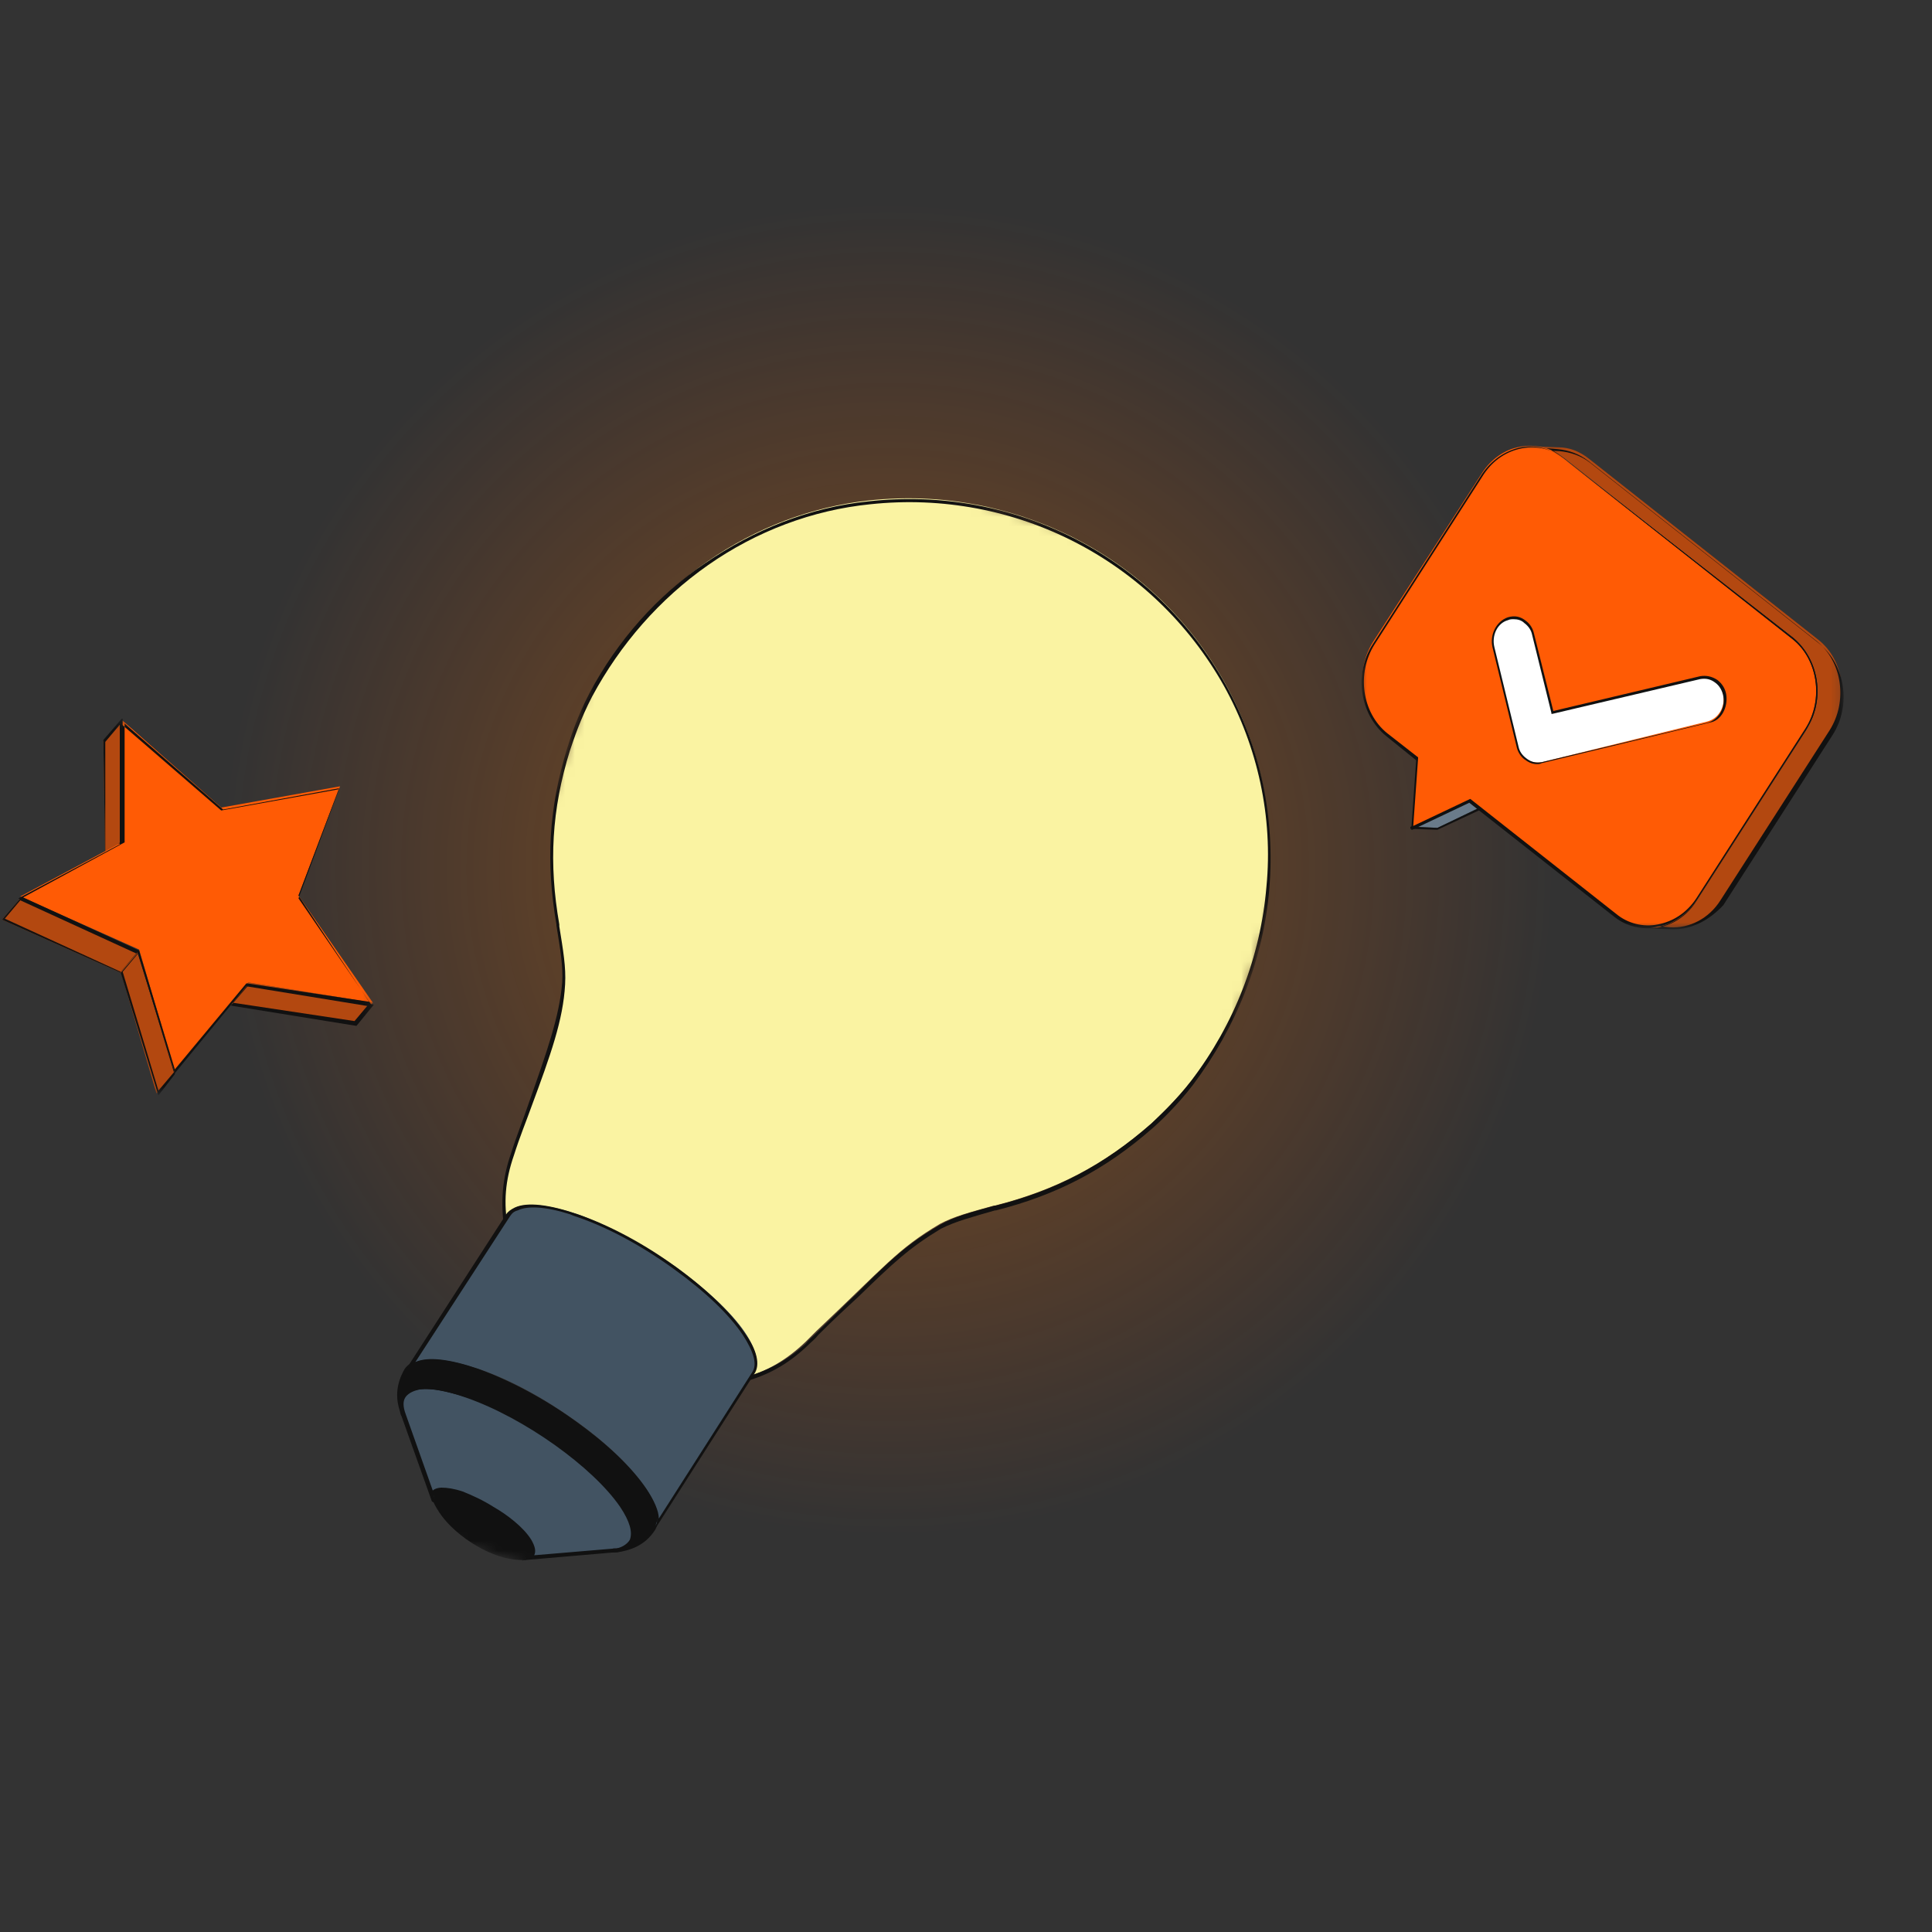<svg width="200" height="200" viewBox="0 0 200 200" fill="none" xmlns="http://www.w3.org/2000/svg">
<rect x="0" y="0" width="200" height="200" fill="#333333" stroke="none"/>
<path d="M91.9 159C130.008 159 160.9 128.108 160.9 90C160.9 51.892 130.008 21 91.9 21C53.792 21 22.9 51.892 22.9 90C22.9 128.108 53.792 159 91.9 159Z" fill="url(#paint0_radial_801_7647)" fill-opacity="0.4"/>
<mask id="mask0_801_7647" style="mask-type:luminance" maskUnits="userSpaceOnUse" x="33" y="41" width="109" height="138">
<path d="M69.851 41.938L33.907 155.488L105.126 178.032L141.07 64.482L69.851 41.938Z" fill="white"/>
</mask>
<g mask="url(#mask0_801_7647)">
<path d="M53 119.5C55.9 111.1 58 106.5 58.3 101.8C58.4 100 58.1 98.4 57.7 95.8C57.7 95.7 57.7 95.7 57.7 95.6C56.6 89.3 56.9 83.7 58.8 77.5C59.3 76.1 59.9 74.1 61.1 71.8C67 60.7 77.9 53.1 90 51.8C105 50.2 119.5 57.6 126.8 70.7C134.1 83.8 132.6 99.8 123.4 111.8C121.9 113.7 120.2 115.4 119.2 116.3C114.3 120.6 109.3 123.2 103 124.8H102.9C100.4 125.5 98.8 125.9 97.3 126.7C92.9 129.3 91.6 131.1 84.5 137.8C84.1 138.2 83.8 138.5 83.4 138.9C81.4 140.8 79.4 142 76.7 142.7C76.7 142.7 76.7 142.7 76.6 142.7C75.3 143 73.3 142.8 70.7 141.8C64.2 139.5 56.5 134 53.5 129.5C52.8 128.5 52.5 127.7 52.3 127C51.9 124.5 52.1 122.1 53 119.5Z" fill="#FAF3A2"/>
<path d="M71.5 142.5C73.7 143.2 75.5 143.4 76.7 143.1H76.8C79.5 142.4 81.6 141.2 83.6 139.3C84 138.9 84.4 138.6 84.7 138.2C86.3 136.6 87.6 135.4 88.8 134.3C92.5 130.7 94.1 129.2 97.4 127.2C99 126.4 100.6 126 103 125.3C103 125.3 103 125.3 103.1 125.3C109.4 123.7 114.4 121.1 119.3 116.8C120 116.2 121.9 114.4 123.5 112.3C128 106.3 130.8 99.3 131.4 92C132 84.6 130.5 77.4 126.9 70.9C119.6 57.7 105.1 50.2 89.9 51.9C83.9 52.5 78.1 54.8 73 58.3C68.1 61.6 63.9 66.3 61 71.8C59.8 74.1 59.1 76.2 58.7 77.5C56.8 83.7 56.5 89.3 57.6 95.7V95.8C58 98.3 58.3 100 58.2 101.7C57.9 105.3 56.6 108.9 54.7 114.3C54.2 115.8 53.5 117.5 52.9 119.4C52 122 51.8 124.4 52.2 127.2V127.3C52.3 128 52.7 128.9 53.4 129.8C56.4 134.3 64.2 139.8 70.7 142.1C71 142.3 71.2 142.4 71.5 142.5ZM76.6 142.7C75.3 143 73.3 142.7 70.8 141.8C64.4 139.5 56.7 134.1 53.7 129.6C53.1 128.7 52.7 127.8 52.6 127.2C52.1 124.5 52.3 122.2 53.2 119.6C53.8 117.7 54.5 116 55 114.6C57 109.2 58.3 105.6 58.5 101.9C58.6 100.1 58.3 98.4 57.9 95.9V95.7C56.8 89.4 57.1 83.8 59 77.7C59.4 76.5 60.1 74.4 61.3 72.1C64.2 66.7 68.3 62 73.3 58.5C78.3 55 84.1 52.8 90.1 52.2C105.1 50.6 119.4 58 126.7 71C130.2 77.3 131.8 84.6 131.1 91.8C130.5 99 127.8 106 123.3 111.9C121.7 114 119.9 115.6 119.2 116.3C114.3 120.6 109.4 123.2 103.1 124.8H103C100.5 125.5 98.9 125.9 97.3 126.8C93.9 128.8 92.3 130.3 88.6 134C87.5 135 86.4 136.2 84.9 137.6L84.5 138C84.1 138.4 83.7 138.7 83.4 139.1C81.4 140.9 79.4 142 76.6 142.7ZM47.8 154.4C50.4 155.3 53.5 157.5 54.7 159.3C55.5 160.5 55.3 161.2 54.3 161.3C51.3 161.5 47.2 158.9 45.5 156.5C45.1 155.9 45 155.5 44.9 155.3C44.5 154 45.6 153.6 47.8 154.4Z" fill="#111111"/>
<path d="M51.7 161.1C52.6 161.4 53.5 161.5 54.3 161.5C54.9 161.4 55.2 161.2 55.3 160.9C55.5 160.5 55.4 159.9 54.9 159.2C53.7 157.4 50.5 155.1 47.9 154.2C46.4 153.7 45.4 153.7 44.9 154.1C44.7 154.3 44.5 154.6 44.8 155.3C44.9 155.6 45.1 156 45.5 156.6C46.7 158.4 49.2 160.3 51.7 161.1ZM47.7 154.6C50.3 155.5 53.3 157.7 54.5 159.4C54.9 160 55 160.5 54.9 160.8C54.8 161 54.5 161.1 54.2 161.1C51.2 161.3 47.3 158.7 45.6 156.4C45.2 155.8 45.1 155.4 45 155.2C44.9 154.8 44.9 154.6 45.1 154.4C45.5 154 46.5 154.1 47.7 154.6Z" fill="#111111"/>
<path d="M43.7 143.6C44.9 143.5 46.5 143.8 48.5 144.5C50.8 145.3 53.4 146.6 55.7 148.1C59.4 150.4 62.7 153.3 64.5 155.9C66.4 158.6 65.9 160.3 63.6 160.5L54.4 161.3C55.4 161.2 55.3 160.4 54.8 159.5C54.1 158.4 52.6 157.2 51 156.1C50 155.5 48.9 154.9 47.9 154.5C47 154.2 46.3 154.1 45.8 154.1C45 154.2 44.7 154.4 45 155.2L41.9 146.5C41.2 144.8 41.9 143.8 43.7 143.6Z" fill="#425362"/>
<path d="M54.3 161.5L63.6 160.7C64.6 160.6 65.4 160.2 65.7 159.6C66.1 158.7 65.8 157.4 64.7 155.8C63 153.3 59.7 150.4 55.9 148C53.4 146.4 50.9 145.2 48.6 144.4C46.6 143.7 44.9 143.4 43.7 143.5C42.7 143.6 42.1 143.9 41.7 144.5C41.3 145 41.3 145.8 41.6 146.7L44.7 155.4L44.8 155.5H44.9L45 155.4V155.3C44.9 155 44.9 154.8 45 154.7C45.1 154.6 45.3 154.5 45.7 154.5C46.2 154.5 46.9 154.6 47.7 154.9C48.7 155.2 49.7 155.8 50.8 156.4C52.1 157.2 53.8 158.5 54.5 159.7C54.8 160.3 54.9 160.7 54.8 161C54.7 161.1 54.5 161.2 54.3 161.3C54.3 161.3 54.2 161.3 54.2 161.4L54.1 161.5V161.6C54.2 161.4 54.2 161.5 54.3 161.5ZM47.8 144.5C48 144.6 48.3 144.6 48.5 144.7C50.8 145.5 53.2 146.7 55.7 148.3C59.5 150.7 62.8 153.6 64.4 156C65.4 157.5 65.7 158.6 65.4 159.4C65.1 160.1 64.3 160.3 63.6 160.3L55.3 161C55.5 160.6 55.4 160.1 55 159.4C54.2 158.1 52.5 156.8 51.1 156C50 155.3 48.9 154.8 47.9 154.4C47 154.1 46.3 154 45.7 154C45.4 154 45 154.1 44.8 154.3L42 146.4C41.7 145.6 41.7 145 42 144.6C42.3 144.2 42.9 143.9 43.7 143.8C44.7 143.7 46.1 144 47.8 144.5Z" fill="#111111"/>
<path d="M63.5 160.5C64.7 160.4 66.4 160 67.7 158.2C68.2 157.4 68 156 66.7 154.2C63.7 149.7 55.9 144.2 49.4 141.9C45.5 140.5 43 140.6 42.2 141.9C41.1 143.7 41.4 145.4 41.8 146.6C40.8 143.8 43.4 142.9 48.5 144.7C54.5 146.8 61.7 151.9 64.5 156.1C66.3 158.6 65.8 160.3 63.5 160.5Z" fill="#111111"/>
<path d="M63.5 160.7C63.7 160.7 63.8 160.7 63.9 160.7C65.1 160.5 66.7 160.1 67.8 158.4C68.4 157.4 68.1 156 66.8 154.1C63.7 149.6 55.9 144 49.4 141.7C45.5 140.3 42.8 140.4 41.9 141.7C40.9 143.4 41 144.9 41.4 146.1C41.4 146.2 41.5 146.4 41.5 146.5L41.6 146.6H41.7L41.8 146.5V146.4C41.8 146.3 41.7 146.1 41.7 146C41.5 145.3 41.6 144.8 42 144.4C42.9 143.5 45.2 143.6 48.3 144.7C54.3 146.8 61.4 151.9 64.2 156C65.2 157.5 65.5 158.6 65.2 159.4C64.9 159.9 64.3 160.2 63.8 160.3C63.7 160.3 63.6 160.3 63.5 160.3C63.5 160.3 63.4 160.3 63.4 160.4L63.3 160.5V160.6C63.4 160.6 63.4 160.7 63.5 160.7ZM48.6 141.8C48.8 141.9 49.1 142 49.4 142.1C55.9 144.4 63.6 149.9 66.6 154.3C67.7 156 68.1 157.3 67.6 158.1C67 159 66.3 159.5 65.6 159.8C65.7 159.7 65.7 159.6 65.8 159.5C66.2 158.6 65.9 157.3 64.8 155.7C62 151.5 54.8 146.4 48.7 144.3C45.4 143.1 43 143.1 42 144.1C41.9 144.2 41.8 144.3 41.7 144.4C41.7 143.6 41.9 142.8 42.4 141.9C43 140.8 45.4 140.8 48.6 141.8Z" fill="#111111"/>
<path d="M52.6 125.7C52.8 125.4 53.1 125.2 53.4 125C54.6 124.5 56.8 124.7 59.8 125.7C63.1 126.9 66.7 128.9 69.9 131.1C72.9 133.3 75.6 135.7 77.1 137.9C78.3 139.7 78.6 141.1 78.1 141.9L67.8 158C68.3 157.2 68.1 155.8 66.8 154C65.3 151.8 62.7 149.3 59.6 147.1C56.4 144.8 52.8 142.8 49.5 141.7C46.5 140.7 44.3 140.5 43.1 141C42.7 141.2 42.4 141.4 42.3 141.7L52.6 125.7Z" fill="#425362"/>
<path d="M67.6 158.4C67.7 158.4 67.8 158.4 67.8 158.3L78.1 142.2C78.7 141.3 78.4 139.8 77.1 138C75.7 135.9 73.1 133.4 69.9 131.1C66.6 128.7 63 126.8 59.8 125.7C56.9 124.7 54.6 124.4 53.3 125C52.9 125.2 52.6 125.4 52.4 125.7L42 141.8C42 141.8 42 141.8 42 141.9V142C42 142 42 142 42 142.1C42 142.1 42 142.1 42.1 142.2C42.1 142.2 42.1 142.2 42.2 142.2H42.3C42.3 142.2 42.3 142.2 42.4 142.2C42.4 142.2 42.4 142.2 42.5 142.1C42.7 141.8 42.9 141.6 43.3 141.5C44.5 141 46.8 141.2 49.6 142.2C52.8 143.3 56.4 145.2 59.7 147.6C62.9 149.9 65.4 152.3 66.8 154.4C67.9 156.1 68.3 157.4 67.8 158.2V158.3V158.4C67.5 158.3 67.5 158.3 67.6 158.4ZM59 125.7C59.2 125.8 59.5 125.9 59.8 126C63 127.1 66.5 129 69.8 131.4C73 133.7 75.5 136.1 76.9 138.2C78 139.9 78.4 141.2 77.9 142L68.2 157.2C68.2 156.4 67.7 155.3 66.9 154.1C65.4 151.9 62.9 149.5 59.7 147.2C56.4 144.8 52.8 142.9 49.5 141.7C46.6 140.7 44.3 140.4 43 141L52.8 125.9C53 125.6 53.2 125.4 53.6 125.3C54.6 124.8 56.5 124.9 59 125.7Z" fill="#111111"/>
</g>
<mask id="mask1_801_7647" style="mask-type:luminance" maskUnits="userSpaceOnUse" x="0" y="74" width="39" height="40">
<path d="M38.8 74.4H0V113.3H38.8V74.4Z" fill="white"/>
</mask>
<g mask="url(#mask1_801_7647)">
<path d="M12.7 87.2L10.9 89.3L10.7 76.7L12.6 74.5L12.7 87.2Z" fill="#B34810"/>
<path d="M10.9 89.4C10.7 89.4 10.7 89.4 10.9 89.4L10.7 76.7C10.7 76.7 10.7 76.7 10.7 76.6L12.6 74.4C12.6 74.4 12.6 74.4 12.7 74.4C12.7 74.4 12.7 74.4 12.7 74.5L12.8 87.1C12.8 87.1 12.8 87.1 12.8 87.2L10.9 89.4ZM10.9 76.8V89L12.5 87.1V74.9L10.9 76.8Z" fill="#111111"/>
<path d="M38.6 103.8L36.7 106L23.8 103.9L25.7 101.7L38.6 103.8Z" fill="#B34810"/>
<path d="M36.9 106.2L23.9 104.1L25.8 101.9L38.7 104L36.9 106.2ZM24.1 103.8L36.7 105.7L38.3 103.8L25.7 101.9L24.1 103.8Z" fill="#111111"/>
<path d="M14.4 98.5L12.5 100.7L0.2 95.2L2.1 93L14.4 98.5Z" fill="#B34810"/>
<path d="M12.5 100.7L0.2 95.2L2.1 93C2.1 93 2.1 93 2.2 93L14.5 98.5L12.5 100.7C12.7 100.7 12.7 100.7 12.5 100.7ZM0.5 95.1L12.5 100.6L14.1 98.7L2.1 93.2L0.5 95.1Z" fill="#111111"/>
<path d="M18.1 111L16.2 113.2L12.5 100.6L14.4 98.4L18.1 111Z" fill="#B34810"/>
<path d="M16.4 113.4C16.2 113.4 16.2 113.4 16.4 113.4C16.2 113.2 16.2 113.2 16.4 113.4L12.5 100.7L14.4 98.5L18.1 111.1V111.2L16.4 113.4ZM12.7 100.6L16.4 112.9L18 111L14.3 98.7L12.7 100.6Z" fill="#111111"/>
<path d="M12.7 74.6L22.9 83.6L35.2 81.4L30.9 92.7L38.6 103.8L25.7 101.7L18.1 110.9L14.4 98.3L2.1 92.8L12.6 87.2L12.7 74.6Z" fill="#FF5B05"/>
<path d="M18.1 111.1L14.2 98.5L1.9 93L12.4 87.4V74.9C12.4 74.9 12.4 74.9 12.5 74.9L22.9 83.9L35.1 81.7L30.9 93L38.5 104.1C38.5 104.1 38.5 104.1 38.5 104.2C38.5 104.2 38.5 104.2 38.4 104.2L25.5 102.1L18.1 111.1C18.3 111.1 18.3 111.1 18.1 111.1ZM2.4 92.9L14.4 98.4L18.1 110.7L25.5 101.8H25.6L38.2 103.7L30.9 92.7L35.1 81.6L23.1 83.8L12.9 74.9V87.2L2.4 92.9Z" fill="#111111"/>
</g>
<mask id="mask2_801_7647" style="mask-type:luminance" maskUnits="userSpaceOnUse" x="140" y="46" width="51" height="51">
<path d="M190.8 46H140.9V96.2H190.8V46Z" fill="white"/>
</mask>
<g mask="url(#mask2_801_7647)">
<path d="M152.2 82.8L154.8 82.9L148.8 85.7L146.2 85.6L152.2 82.8Z" fill="#6A7B8A"/>
<path d="M148.8 85.9L146.1 85.8C146.1 85.8 146.1 85.8 146 85.8C146 85.8 146 85.8 146 85.7C146 85.7 146 85.7 146 85.6L152 82.8C152 82.8 152 82.8 152.1 82.8L154.7 82.9C154.7 82.9 154.7 82.9 154.8 82.9C154.8 82.9 154.8 82.9 154.8 83C154.8 83 154.8 83 154.8 83.1L148.8 85.9C148.9 85.9 148.9 85.9 148.8 85.9ZM146.6 85.6L148.8 85.7L154.4 83L152.2 82.9L146.6 85.6Z" fill="#111111"/>
<path d="M188.2 66.2L164.5 47.5C163.5 46.7 162.4 46.3 161.3 46.3L158.7 46.2C159.8 46.3 160.9 46.7 161.9 47.4L185.6 66.1C188.3 68.2 188.9 72.4 187 75.5L175.6 93.1C174.3 95.1 172.3 96.1 170.3 96L172.9 96.1C174.9 96.2 176.9 95.2 178.2 93.2L189.5 75.6C191.5 72.5 190.9 68.3 188.2 66.2Z" fill="#B34810"/>
<path d="M173.3 96.2C173.2 96.2 173.1 96.2 173 96.2L170.4 96.1C172.4 96.2 174.4 95.2 175.6 93.3L186.9 75.7C188.8 72.7 188.2 68.6 185.6 66.5L161.9 47.8C161 47.1 159.9 46.7 158.8 46.6L161.4 46.7C162.6 46.8 163.7 47.2 164.6 47.9L188.3 66.6C191 68.8 191.7 73 189.7 76.1L178.4 93.7C177.1 95.1 175.3 96.2 173.3 96.2ZM171.8 95.9L172.9 96C174.9 96.1 176.9 95.1 178.1 93.2L189.4 75.6C191.3 72.6 190.7 68.5 188.1 66.4L164.4 47.7C163.5 47 162.4 46.6 161.3 46.5L160.1 46.4C160.7 46.6 161.3 46.9 161.8 47.4L185.6 66C188.3 68.2 189 72.4 187 75.5L175.7 93.1C174.7 94.6 173.4 95.6 171.8 95.9Z" fill="#111111"/>
<path d="M185.5 66.1C188.2 68.2 188.8 72.4 186.9 75.5L175.6 93.1C173.7 96.1 169.9 96.9 167.2 94.7L152.2 82.8L146.2 85.6L146.7 78.4L143.5 75.9C140.8 73.8 140.2 69.6 142.1 66.5L153.4 49C155.3 46 159.1 45.2 161.8 47.4L185.5 66.1Z" fill="#FF5B05"/>
<path d="M170.6 96.1C169.3 96.1 168.1 95.7 167.1 94.9L152.1 83.1L146.2 85.9C146.2 85.9 146.2 85.9 146.1 85.9C146.1 85.9 146.1 85.9 146.1 85.8L146.6 78.7L143.5 76.2C140.8 74 140.1 69.8 142.1 66.7L153.4 49.1C154.4 47.6 155.9 46.6 157.5 46.3C159.1 46 160.6 46.5 161.9 47.5L185.6 66C188.3 68.2 189 72.4 187 75.5L175.7 93.1C174.7 94.6 173.2 95.7 171.6 95.9C171.2 96 170.9 96.1 170.6 96.1ZM152.2 82.7L167.3 94.6C168.5 95.6 170.1 96 171.6 95.7C173.2 95.4 174.6 94.5 175.6 93L186.9 75.4C188.8 72.4 188.2 68.3 185.6 66.2L161.9 47.5C160.7 46.5 159.1 46.1 157.6 46.4C156 46.7 154.6 47.6 153.6 49.1L142.3 66.7C140.4 69.7 141 73.8 143.6 75.9L146.8 78.4V78.5L146.3 85.5L152.2 82.7C152.1 82.7 152.1 82.7 152.2 82.7Z" fill="#111111"/>
<path d="M177.6 70.5C178 70.8 178.3 71.3 178.4 71.9C178.6 73.2 177.9 74.4 176.7 74.7L159.6 78.9C159 79 158.4 78.9 157.9 78.5C157.5 78.2 157.2 77.7 157.1 77.2L154.6 67C154.3 65.7 155 64.4 156.1 64.1C156.7 63.9 157.4 64 157.9 64.4C158.3 64.7 158.6 65.1 158.7 65.7L160.7 73.8L176 70.2C176.6 70 177.2 70.2 177.6 70.5Z" fill="white"/>
<path d="M159.1 79.1C158.6 79.1 158.2 78.9 157.8 78.6C157.4 78.3 157.1 77.8 157 77.3L154.5 67C154.2 65.7 154.9 64.3 156.1 63.9C156.8 63.7 157.4 63.8 158 64.3C158.4 64.6 158.7 65.1 158.8 65.6L160.8 73.6L176 70C176.6 69.9 177.2 70 177.8 70.4C178.3 70.8 178.6 71.3 178.7 71.9C178.9 73.2 178.2 74.6 177 74.8L159.6 79C159.4 79.1 159.3 79.1 159.1 79.1ZM156.7 64.1C156.5 64.1 156.3 64.1 156.1 64.2C155 64.5 154.4 65.8 154.7 67L157.2 77.3C157.3 77.8 157.6 78.2 158 78.5C158.5 78.9 159 79 159.6 78.9L176.8 74.8C177.9 74.5 178.6 73.3 178.4 72.1C178.3 71.5 178 71 177.6 70.7C177.1 70.3 176.6 70.2 176 70.3L160.7 73.9H160.6C160.6 73.9 160.6 73.9 160.6 73.8L158.6 65.7C158.5 65.2 158.2 64.8 157.8 64.5C157.5 64.2 157.1 64.1 156.7 64.1Z" fill="#111111"/>
</g>
<defs>
<radialGradient id="paint0_radial_801_7647" cx="0" cy="0" r="1" gradientUnits="userSpaceOnUse" gradientTransform="translate(91.9 90) rotate(90) scale(69)">
<stop stop-color="#FF8A00"/>
<stop offset="1" stop-color="#FF5B05" stop-opacity="0"/>
</radialGradient>
</defs>
</svg>
